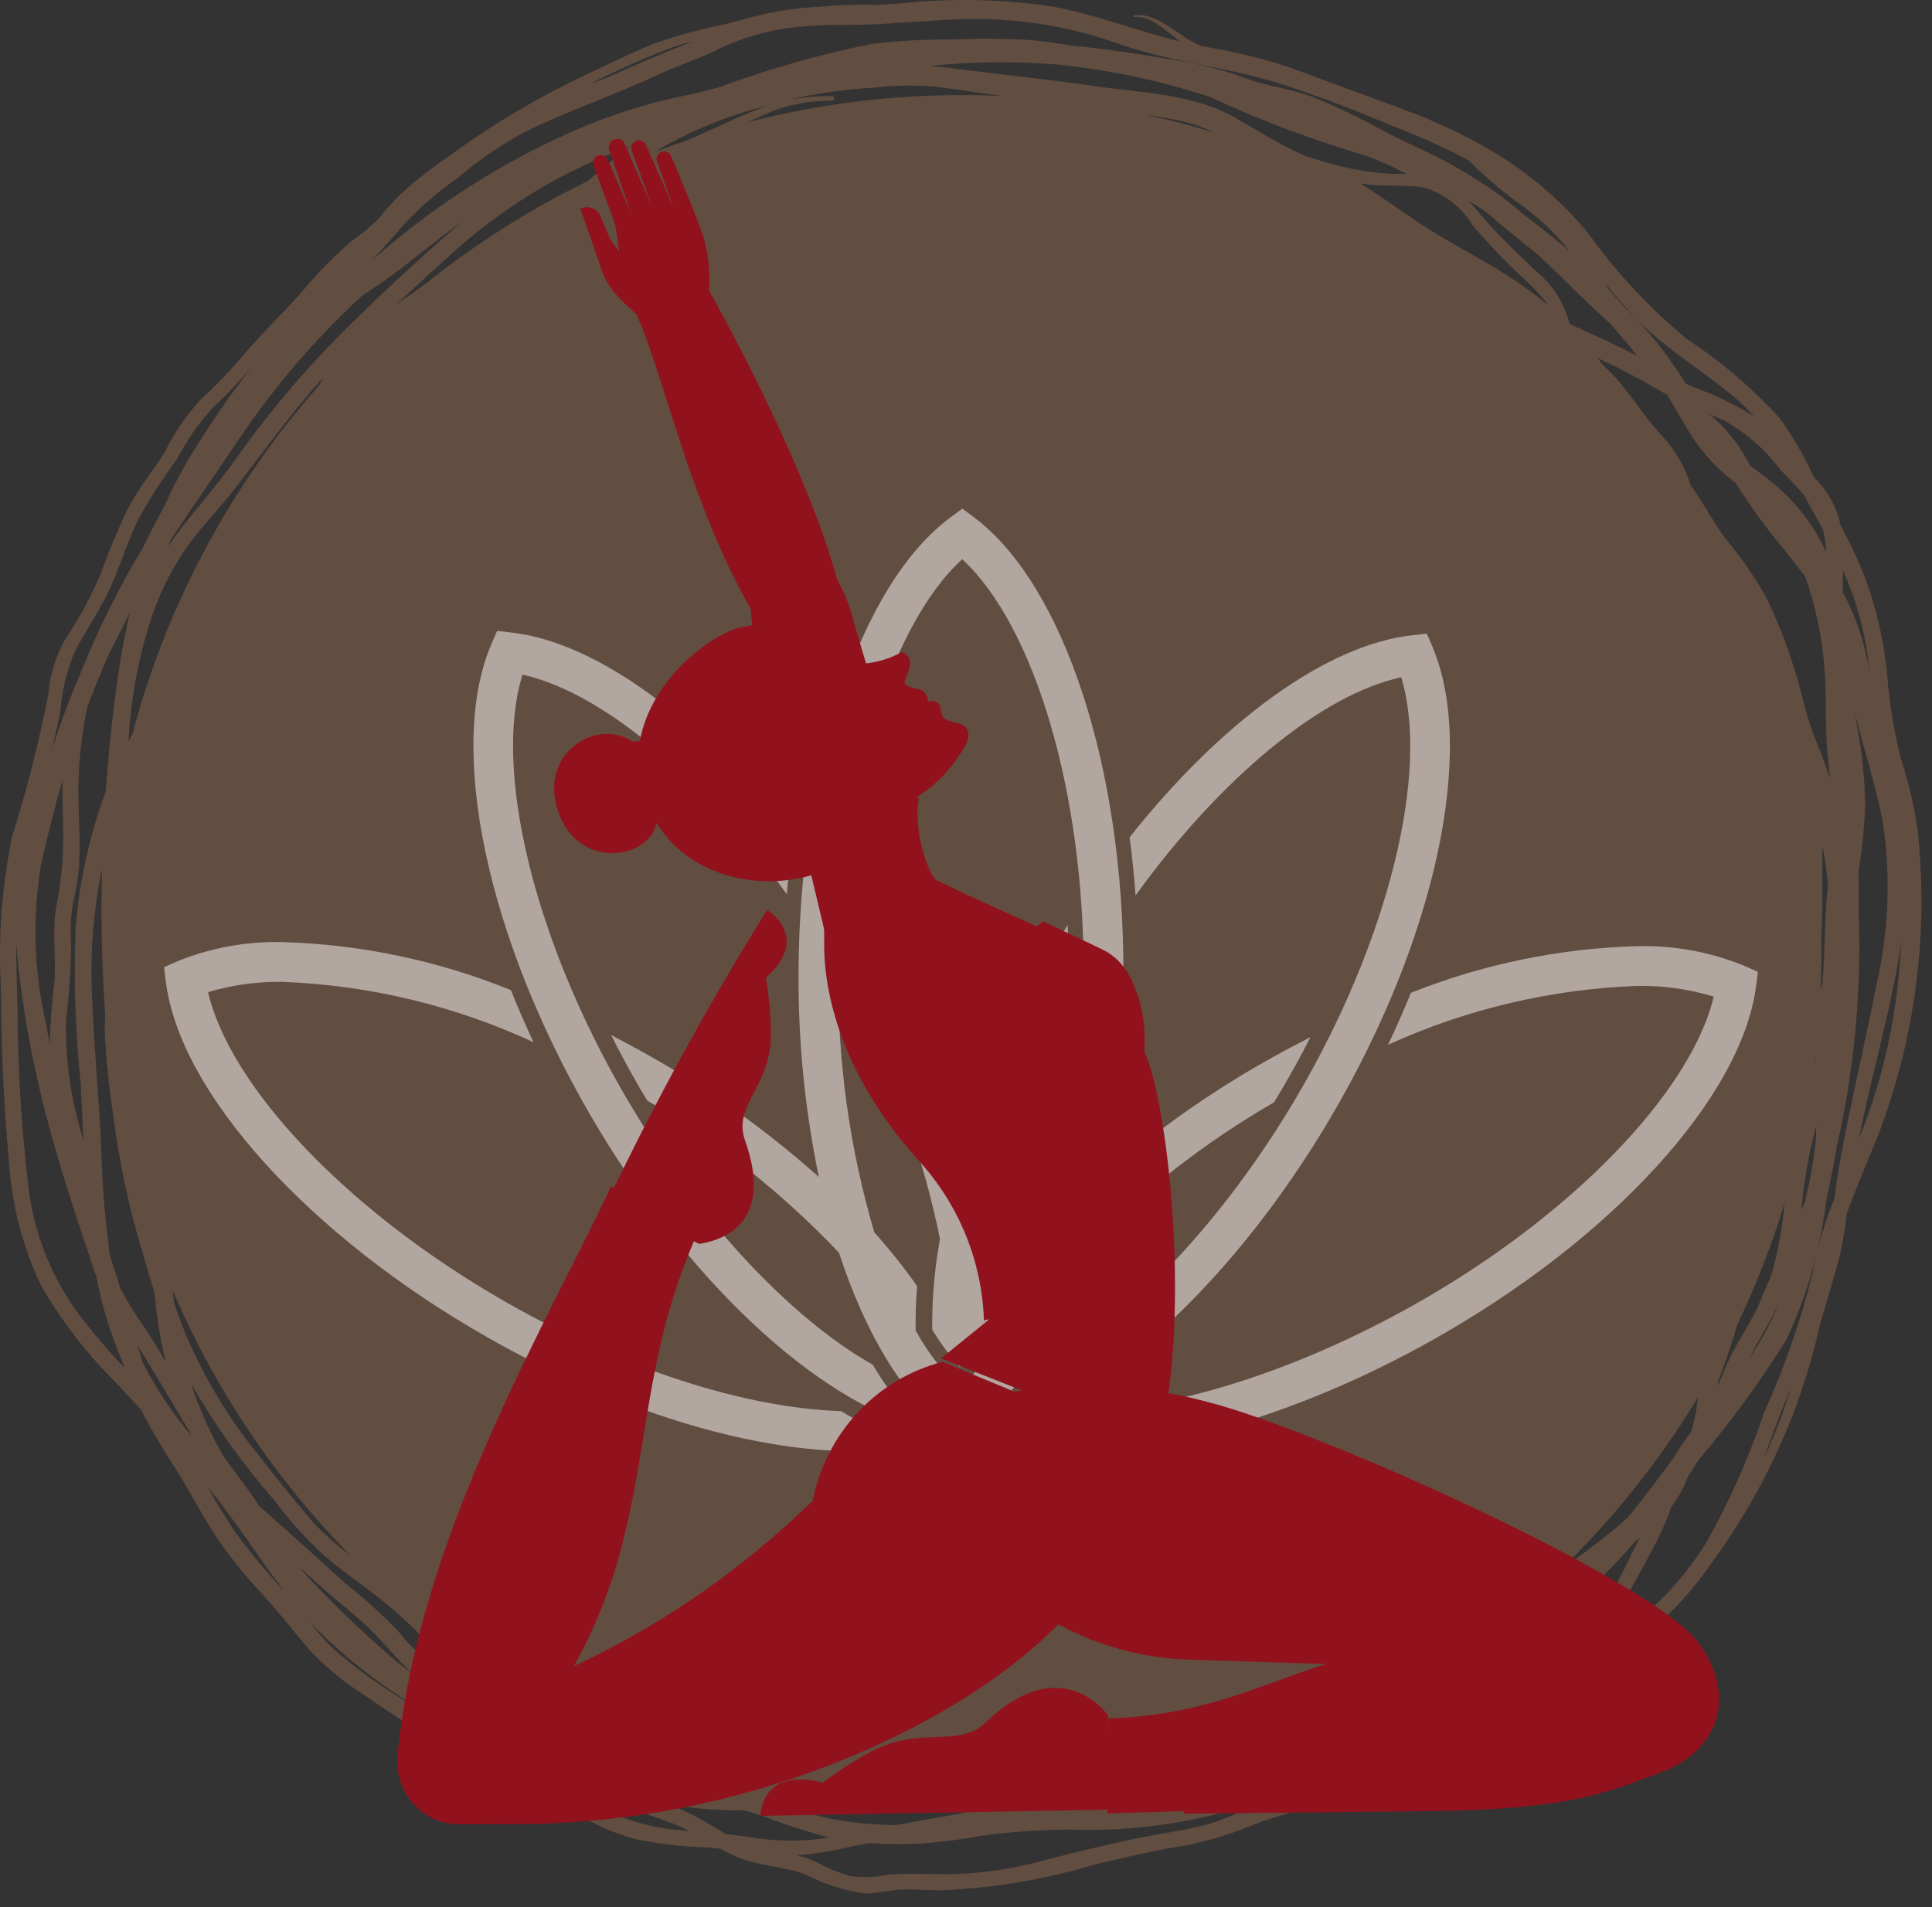 <?xml version="1.0" encoding="UTF-8"?> <svg xmlns="http://www.w3.org/2000/svg" width="79" height="78" viewBox="0 0 79 78" fill="none"><rect x="0" y="0" width="79" height="78" fill="#333333" stroke="none"/> <path opacity="0.5" d="M75.999 46.605C76.33 45.015 76.718 43.438 77.09 41.858C77.356 40.725 77.596 39.585 77.757 38.435C77.728 38.838 77.695 39.237 77.662 39.626C77.482 41.844 76.988 44.025 76.196 46.104C76.132 46.272 76.066 46.438 75.999 46.605ZM72.108 59.661C72.305 59.15 72.494 58.637 72.683 58.126C72.852 57.666 73.041 57.206 73.234 56.745C72.986 57.585 72.68 58.407 72.32 59.206C72.251 59.359 72.179 59.51 72.108 59.661ZM54.871 72.916C53.956 73.18 53.029 73.405 52.104 73.629C51.054 73.884 50.116 74.452 49.059 74.693C48.072 74.918 47.063 75.049 46.072 75.267C44.923 75.521 43.778 75.794 42.641 76.097C41.605 76.375 40.545 76.552 39.475 76.624C38.415 76.696 37.351 76.564 36.294 76.673C35.779 76.778 35.249 76.793 34.729 76.717C34.259 76.573 33.805 76.382 33.374 76.147C33.127 76.037 32.871 75.948 32.609 75.882C33.362 75.809 34.109 75.684 34.844 75.509C35.075 75.462 35.308 75.42 35.539 75.374C36.079 75.414 36.62 75.424 37.158 75.418C38.159 75.373 39.156 75.258 40.142 75.075C41.342 74.911 42.551 74.828 43.763 74.825C45.923 74.898 48.083 74.646 50.169 74.077C51.89 73.378 53.558 72.554 55.159 71.612C56.604 71.199 58.052 70.797 59.463 70.274C61.255 69.611 62.947 68.664 64.672 67.844C64.923 67.726 65.171 67.602 65.417 67.477C62.233 69.872 58.668 71.711 54.871 72.916ZM27.7 74.839C26.661 74.747 25.649 74.462 24.715 73.999C23.771 73.511 22.924 72.886 21.95 72.446C19.945 71.566 18.018 70.521 16.187 69.321C15.277 68.761 14.417 68.124 13.616 67.416C13.258 67.064 12.926 66.687 12.62 66.289C13.687 67.397 14.871 68.387 16.15 69.241C18.194 70.653 20.444 71.739 22.82 72.461C24.231 73.27 25.715 73.946 27.252 74.479C27.577 74.588 27.892 74.725 28.194 74.887C28.029 74.872 27.864 74.856 27.7 74.839ZM9.645 62.692C9.22 62.069 8.828 61.424 8.47 60.761C9.087 61.55 9.679 62.358 10.256 63.176C10.648 63.732 11.017 64.291 11.438 64.813C11.495 64.894 11.553 64.975 11.611 65.055C10.909 64.307 10.252 63.518 9.645 62.692ZM3.112 53.596C2.016 52.06 1.338 50.265 1.146 48.388C0.878 46.111 0.736 43.821 0.721 41.529C0.703 40.524 0.661 39.515 0.663 38.51C0.688 38.913 0.728 39.317 0.772 39.715C1.017 41.804 1.415 43.873 1.964 45.903C2.527 48.03 3.237 50.116 3.935 52.201L3.952 52.252C4.173 53.44 4.53 54.598 5.016 55.704C5.043 55.787 5.07 55.867 5.098 55.948C4.389 55.205 3.725 54.419 3.112 53.596ZM3.051 26.664C3.528 25.728 4.142 24.894 4.562 23.922C4.938 23.049 5.221 22.145 5.633 21.286C6.109 20.412 6.645 19.572 7.239 18.772C7.642 17.993 8.148 17.272 8.746 16.63C9.323 16.092 9.864 15.517 10.365 14.907C9.415 16.137 8.534 17.42 7.728 18.749C7.354 19.378 7.018 20.03 6.722 20.7C6.417 21.253 6.128 21.817 5.848 22.385C4.857 24.034 4 25.76 3.286 27.546C2.829 28.613 2.431 29.695 2.079 30.794C2.231 30.219 2.367 29.64 2.47 29.053C2.54 28.232 2.736 27.426 3.051 26.664ZM27.27 2.021C27.609 1.891 27.965 1.78 28.328 1.68C28.208 1.734 28.087 1.789 27.963 1.837C27.026 2.208 26.12 2.595 25.2 3.011C24.851 3.17 24.492 3.302 24.13 3.429C25.152 2.907 26.2 2.437 27.27 2.021ZM45.762 1.798C47.71 2.481 49.749 2.692 51.731 3.24C51.98 3.308 52.228 3.382 52.475 3.458C52.976 3.628 53.475 3.802 53.973 3.982C54.086 4.022 54.2 4.06 54.315 4.098C55.481 4.537 56.634 5.022 57.769 5.484C58.546 5.798 59.305 6.154 60.043 6.551C60.661 7.168 61.323 7.739 62.025 8.26C62.842 8.82 63.57 9.5 64.183 10.278C63.569 9.746 62.926 9.245 62.275 8.757C61.636 8.192 60.947 7.687 60.216 7.247C59.873 7.03 59.522 6.819 59.156 6.626C58.287 6.165 57.38 5.783 56.511 5.323C55.59 4.811 54.639 4.356 53.663 3.962C52.756 3.616 51.786 3.536 50.878 3.176C49.888 2.821 48.864 2.569 47.822 2.423C46.495 2.192 45.162 1.996 43.822 1.865C43.242 1.771 42.662 1.683 42.075 1.633C41.024 1.573 39.969 1.568 38.917 1.618C37.828 1.606 36.74 1.664 35.66 1.794C33.568 2.214 31.512 2.795 29.511 3.532C28.586 3.82 27.623 3.964 26.688 4.216C25.673 4.495 24.676 4.839 23.704 5.246C20.584 6.588 17.701 8.427 15.166 10.689C15.628 10.209 16.061 9.713 16.506 9.187C17.162 8.487 17.889 7.856 18.675 7.306C19.491 6.615 20.372 6.004 21.304 5.481C23.13 4.553 25.057 3.924 26.908 3.056C27.756 2.659 28.632 2.399 29.468 1.962C30.519 1.474 31.649 1.177 32.805 1.086C33.847 0.981 34.914 1.046 35.961 0.986C37.122 0.919 38.279 0.817 39.442 0.781C41.593 0.727 43.736 1.071 45.762 1.798ZM70.999 16.311C71.256 16.531 71.498 16.768 71.723 17.021C70.941 16.543 70.113 16.145 69.251 15.831C69.141 15.784 69.031 15.732 68.923 15.68C68.757 15.405 68.584 15.137 68.393 14.88L68.37 14.852C68.313 14.765 68.254 14.678 68.194 14.593C67.668 13.866 67.077 13.189 66.428 12.569C66.219 12.323 66.007 12.082 65.79 11.846C65.723 11.733 65.655 11.62 65.587 11.507C66.015 12.062 66.474 12.593 66.962 13.097C68.178 14.323 69.688 15.2 70.999 16.311ZM76.374 26.86C76.428 27.294 76.47 27.73 76.514 28.166C76.41 26.786 76.015 25.444 75.355 24.228C75.355 24.183 75.353 24.137 75.352 24.092C75.35 23.837 75.354 23.583 75.359 23.33C75.868 24.451 76.21 25.64 76.374 26.86ZM58.361 70.043C59.154 69.68 59.92 69.259 60.651 68.783C61.389 68.634 62.118 68.446 62.835 68.219L62.848 68.215C61.473 68.89 60.062 69.49 58.622 70.013C58.321 70.115 58.019 70.212 57.715 70.306C57.932 70.225 58.148 70.139 58.361 70.043ZM52.67 71.747C51.718 72.045 50.805 72.451 49.857 72.756C48.996 73.015 48.108 73.174 47.211 73.23C47.398 73.188 47.583 73.142 47.769 73.096C49.379 72.779 50.961 72.333 52.499 71.763C52.873 71.627 53.251 71.512 53.632 71.407C53.564 71.444 53.496 71.48 53.429 71.518C53.175 71.592 52.922 71.669 52.67 71.747ZM44.433 73.919C45.517 73.805 46.614 73.835 47.7 73.73C48.139 73.685 48.575 73.614 49.004 73.517C47.296 73.864 45.556 74.025 43.813 73.997C44.019 73.968 44.226 73.94 44.433 73.919ZM33.77 74.339C33.276 74.226 32.791 74.077 32.318 73.894C32.876 73.838 33.434 73.774 33.992 73.702C35.771 73.975 37.567 74.111 39.366 74.111C39.456 74.111 39.546 74.109 39.636 74.107C38.638 74.273 37.642 74.453 36.649 74.637C35.682 74.638 34.717 74.538 33.77 74.339ZM49.482 3.966C51.359 4.843 53.296 5.586 55.277 6.191C56.05 6.414 56.797 6.722 57.502 7.111C57.283 7.108 57.066 7.112 56.855 7.11C55.779 7.037 54.718 6.824 53.697 6.477C53.616 6.456 53.535 6.435 53.454 6.413C53.37 6.376 53.286 6.338 53.202 6.299C52.245 5.869 51.381 5.315 50.473 4.796C48.804 3.843 46.675 3.796 44.817 3.529C42.722 3.227 40.616 3.011 38.517 2.745C38.345 2.723 38.175 2.709 38.007 2.697C39.65 2.525 41.305 2.498 42.952 2.619C43.069 2.627 43.187 2.637 43.305 2.647C45.405 2.865 47.476 3.307 49.482 3.966ZM71.919 54.816C72.205 54.323 72.486 53.832 72.733 53.323C72.411 54.109 72.007 54.859 71.529 55.561C71.649 55.31 71.777 55.062 71.919 54.816ZM57.081 69.318C57.274 69.297 57.466 69.273 57.658 69.25C57.061 69.642 56.443 70.001 55.805 70.324C55.708 70.374 55.611 70.422 55.513 70.469C55.142 70.563 54.769 70.651 54.395 70.738C55.313 70.303 56.209 69.83 57.081 69.318ZM19.372 69.761C19.918 70.025 20.442 70.332 20.94 70.678C21.026 70.749 21.113 70.818 21.201 70.888C20.48 70.507 19.755 70.13 19.019 69.773C18.567 69.551 18.129 69.302 17.708 69.026C18.238 69.316 18.811 69.519 19.372 69.761ZM15.484 11.642C16.358 11.046 17.167 10.367 18.004 9.721C18.316 9.481 18.632 9.253 18.95 9.032C18.657 9.274 18.366 9.52 18.079 9.774C16.511 11.159 14.978 12.595 13.514 14.091C12.082 15.575 10.767 17.168 9.581 18.855C8.709 20.073 7.697 21.139 6.867 22.354C6.898 22.273 6.927 22.191 6.959 22.111C7.885 20.7 8.862 19.317 9.8 17.916C11.236 15.787 12.916 13.832 14.806 12.093C15.033 11.944 15.261 11.793 15.484 11.642ZM58.184 7.661C59.035 7.9 59.762 8.456 60.216 9.214C60.862 9.973 61.551 10.694 62.28 11.373C62.612 11.665 62.919 11.984 63.196 12.327C63.228 12.371 63.257 12.418 63.284 12.466C62.575 11.881 61.821 11.355 61.027 10.892C60.196 10.402 59.347 9.946 58.528 9.436C57.61 8.865 56.743 8.215 55.833 7.632C55.763 7.587 55.693 7.545 55.622 7.502C56.467 7.65 57.336 7.541 58.184 7.661ZM73.654 49.488C73.659 49.437 73.664 49.385 73.669 49.333C73.772 48.264 73.96 47.205 74.231 46.165C74.244 46.112 74.258 46.06 74.272 46.009C74.265 46.247 74.256 46.486 74.239 46.727C74.149 47.551 74.001 48.367 73.799 49.17C73.75 49.276 73.702 49.381 73.654 49.488ZM23.679 71.697C24.069 71.853 24.46 72.006 24.846 72.168C24.587 72.113 24.329 72.052 24.073 71.987C23.849 71.879 23.63 71.764 23.415 71.644C23.502 71.663 23.59 71.68 23.679 71.697ZM13.041 15.77C9.427 19.857 6.817 24.731 5.42 30.005C5.364 30.11 5.308 30.215 5.253 30.321C5.342 28.612 5.654 26.923 6.181 25.295C6.498 24.329 6.946 23.411 7.511 22.566C8.114 21.651 8.913 20.88 9.581 20.015C10.782 18.461 11.9 16.894 13.211 15.437C13.153 15.548 13.096 15.658 13.041 15.77ZM25.777 5.968C25.165 6.425 24.591 6.936 23.999 7.422C21.686 8.551 19.504 9.93 17.492 11.536C17.453 11.564 17.414 11.59 17.376 11.619C16.99 11.91 16.589 12.184 16.191 12.459C16.862 11.833 17.542 11.217 18.223 10.603C19.744 9.182 21.456 7.981 23.311 7.037C24.116 6.641 24.942 6.292 25.777 5.968ZM68.168 16.144C68.504 16.69 68.808 17.256 69.151 17.797C69.622 18.532 70.219 19.177 70.916 19.701L70.976 19.747C70.987 19.766 70.996 19.786 71.007 19.805C71.601 20.749 72.261 21.651 72.98 22.503C73.254 22.861 73.534 23.212 73.811 23.568C74.251 24.809 74.52 26.105 74.61 27.42C74.685 28.324 74.642 29.23 74.683 30.134C74.709 30.707 74.771 31.275 74.83 31.843C74.651 31.3 74.454 30.767 74.241 30.25C73.85 29.301 73.668 28.285 73.356 27.308C73.041 26.282 72.641 25.283 72.163 24.321C71.695 23.518 71.161 22.755 70.567 22.04C70.041 21.332 69.639 20.55 69.129 19.835C69.097 19.746 69.064 19.657 69.034 19.562C68.764 18.843 68.342 18.19 67.797 17.648C67.09 16.846 66.551 15.91 65.787 15.159C65.691 15.063 65.594 14.973 65.499 14.883C65.446 14.808 65.395 14.733 65.341 14.658L65.331 14.645C66.187 15.038 67.022 15.475 67.833 15.954C67.944 16.02 68.055 16.084 68.168 16.144ZM74.21 43.342C74.222 43.306 74.235 43.27 74.246 43.235C74.23 43.335 74.215 43.436 74.195 43.536C74.186 43.577 74.177 43.618 74.169 43.659C74.183 43.553 74.197 43.449 74.21 43.342ZM21.691 70.032C20.846 69.496 20.081 68.842 19.421 68.09C19.214 67.876 19.005 67.664 18.795 67.454C20.801 68.907 22.955 70.143 25.221 71.142C24.716 71.091 24.214 71.014 23.718 70.91C23.021 70.668 22.344 70.374 21.691 70.032ZM73.744 31.791C73.749 31.823 73.753 31.854 73.756 31.886C73.744 31.829 73.731 31.774 73.72 31.718C73.728 31.742 73.736 31.767 73.744 31.791ZM68.448 59.602C67.827 60.438 67.21 61.277 66.542 62.079C65.986 62.578 65.397 63.04 64.811 63.475C64.482 63.719 64.149 63.965 63.81 64.201C65.973 62.105 67.858 59.74 69.419 57.164C69.382 57.643 69.29 58.116 69.145 58.575C68.887 58.899 68.654 59.242 68.448 59.602ZM74.699 36.698C74.6 37.867 74.625 39.041 74.518 40.213V40.224C74.495 40.316 74.47 40.408 74.444 40.498C74.464 40.001 74.478 39.502 74.478 38.999C74.478 38.802 74.473 38.605 74.47 38.408C74.509 37.78 74.52 37.142 74.515 36.492C74.507 35.853 74.518 35.219 74.52 34.585C74.623 35.119 74.699 35.658 74.747 36.199C74.73 36.366 74.713 36.532 74.699 36.698ZM31.431 4.306C30.46 4.644 29.5 5.118 28.565 5.533C28.422 5.596 28.279 5.66 28.137 5.723C27.682 5.876 27.233 6.041 26.786 6.212C26.87 6.157 26.953 6.102 27.039 6.05C28.417 5.272 29.894 4.685 31.431 4.306ZM7.121 53.297C7.1 53.126 7.081 52.951 7.063 52.777C8.785 56.802 11.243 60.471 14.311 63.593C13.732 63.172 13.199 62.691 12.72 62.159C11.958 61.276 11.236 60.36 10.52 59.44C9.236 57.861 8.2 56.095 7.448 54.204C7.332 53.904 7.225 53.602 7.121 53.297ZM27.706 72.521C27.687 72.515 27.668 72.51 27.649 72.505C27.156 72.348 26.673 72.161 26.195 71.962C26.598 71.982 26.998 71.998 27.389 72.014C27.929 72.209 28.476 72.392 29.028 72.562C28.587 72.554 28.147 72.542 27.706 72.521ZM72.444 52.113C72.234 52.601 72.029 53.09 71.821 53.578C71.48 54.217 71.091 54.832 70.763 55.477C70.562 55.872 70.408 56.282 70.246 56.684C70.249 56.625 70.252 56.566 70.255 56.507C70.543 55.733 70.805 54.947 71.047 54.154C71.813 52.554 72.456 50.898 72.971 49.2C72.885 50.185 72.709 51.16 72.444 52.113ZM48.403 4.97C48.827 5.071 49.238 5.22 49.629 5.414C48.724 5.138 47.805 4.898 46.871 4.695C47.384 4.771 47.896 4.854 48.403 4.97ZM38.386 3.568C38.652 3.603 38.918 3.633 39.184 3.664C39.804 3.764 40.426 3.85 41.049 3.93C40.491 3.903 39.93 3.889 39.366 3.889C36.404 3.887 33.454 4.258 30.585 4.995C30.946 4.826 31.309 4.662 31.674 4.511C32.428 4.24 33.224 4.108 34.024 4.12C34.049 4.12 34.072 4.11 34.089 4.092C34.106 4.075 34.115 4.051 34.115 4.027C34.115 4.003 34.106 3.979 34.089 3.962C34.072 3.944 34.049 3.934 34.024 3.933C33.483 3.925 32.942 3.964 32.407 4.049C32.5 4.025 32.593 4.002 32.684 3.978C33.701 3.775 34.731 3.643 35.765 3.583C36.573 3.49 37.388 3.476 38.199 3.542C38.261 3.55 38.324 3.559 38.386 3.568ZM4.921 52.682C4.78 52.232 4.637 51.782 4.492 51.332C4.297 49.89 4.18 48.439 4.14 46.985C4.046 44.81 3.827 42.641 3.75 40.469C3.694 38.808 3.835 37.146 4.172 35.519C4.127 37.307 4.154 39.098 4.261 40.875C4.274 41.103 4.289 41.332 4.306 41.56C4.293 41.753 4.283 41.946 4.281 42.139C4.337 43.296 4.452 44.449 4.626 45.594C4.872 47.536 5.285 49.455 5.861 51.326C6.005 51.845 6.159 52.361 6.324 52.875C6.385 53.66 6.498 54.44 6.662 55.21C6.698 55.369 6.738 55.529 6.778 55.688C6.475 55.173 6.163 54.662 5.827 54.169C5.492 53.694 5.189 53.198 4.921 52.682ZM10.589 61.576C10.165 60.919 9.68 60.306 9.217 59.673C9.205 59.657 9.193 59.639 9.181 59.621C8.752 58.892 8.383 58.129 8.077 57.34C7.981 57.087 7.894 56.835 7.814 56.583C8.791 58.289 9.937 59.894 11.233 61.372C11.844 62.197 12.534 62.96 13.295 63.65C14.096 64.327 14.974 64.911 15.782 65.58C16.457 66.139 17.081 66.746 17.695 67.362C18.061 67.815 18.441 68.258 18.836 68.686C18.706 68.631 18.575 68.576 18.444 68.521C17.605 68.087 16.871 67.474 16.296 66.725C15.678 66.077 15.016 65.472 14.316 64.914C13.487 64.21 12.705 63.451 11.886 62.735C11.45 62.353 11.016 61.968 10.589 61.576ZM61.223 66.816C60.428 67.329 59.657 67.884 58.878 68.426C58.724 68.451 58.569 68.475 58.414 68.498C59.178 68.004 59.921 67.481 60.642 66.93C61.297 66.614 61.948 66.293 62.589 65.952C62.138 66.25 61.672 66.526 61.223 66.816ZM62.901 10.428C63.786 11.26 64.638 12.135 65.528 12.944C65.652 13.059 65.773 13.171 65.892 13.287C66.155 13.592 66.416 13.899 66.676 14.207C66.761 14.324 66.847 14.439 66.934 14.554C66.853 14.511 66.773 14.467 66.691 14.425C65.875 14.008 65.036 13.637 64.2 13.262C64.171 13.189 64.143 13.114 64.119 13.035C63.894 12.292 63.456 11.632 62.86 11.135C62.134 10.453 61.413 9.764 60.752 9.017C60.514 8.749 60.29 8.474 60.05 8.216C60.396 8.402 60.72 8.625 61.018 8.881C61.638 9.417 62.274 9.919 62.901 10.428ZM2.698 41.751C2.82 40.726 2.891 39.695 2.909 38.663C2.87 38.114 2.89 37.562 2.97 37.018C3.093 36.511 3.18 35.996 3.232 35.477C3.286 34.442 3.218 33.402 3.201 32.366C3.207 31.265 3.319 30.167 3.535 29.087C3.548 29.015 3.566 28.944 3.582 28.872C3.856 28.171 4.139 27.466 4.44 26.766C4.52 26.613 4.601 26.46 4.681 26.306C4.896 25.894 5.102 25.477 5.306 25.059C5.038 26.236 4.84 27.431 4.692 28.624C4.537 29.865 4.415 31.115 4.325 32.367C3.649 34.186 3.232 36.091 3.087 38.025C3.011 40.126 3.082 42.229 3.301 44.319C3.343 45.08 3.373 45.844 3.406 46.61C2.909 45.039 2.67 43.398 2.698 41.751ZM5.839 55.729C5.765 55.5 5.695 55.268 5.626 55.036C6.014 55.637 6.375 56.254 6.745 56.866C7.087 57.431 7.42 58.002 7.762 58.566C7.786 58.619 7.808 58.673 7.832 58.726C7.057 57.805 6.389 56.8 5.839 55.729ZM16.243 67.977C14.983 66.902 13.782 65.76 12.645 64.555C12.506 64.404 12.372 64.249 12.241 64.091C12.502 64.325 12.761 64.559 13.02 64.794C13.722 65.437 14.498 66.003 15.175 66.671C15.783 67.269 16.298 67.948 16.948 68.503C16.71 68.331 16.475 68.156 16.243 67.977ZM62.839 67.494C62.678 67.544 62.518 67.59 62.358 67.637C62.771 67.352 63.183 67.067 63.598 66.79C63.635 66.764 63.663 66.728 63.68 66.687C63.697 66.645 63.702 66.6 63.694 66.556C63.685 66.512 63.665 66.471 63.634 66.439C63.603 66.406 63.564 66.383 63.521 66.372C63.567 66.341 63.615 66.31 63.661 66.278C64.41 65.676 65.1 65.005 65.724 64.274C66.121 63.872 66.5 63.458 66.867 63.036L66.888 63.02C66.942 62.977 66.995 62.934 67.048 62.89C66.954 63.09 66.855 63.289 66.747 63.486C66.299 64.465 65.769 65.403 65.163 66.292C64.522 66.91 63.714 67.328 62.839 67.494ZM72.755 19.157C73.101 19.541 73.456 19.875 73.766 20.239C73.883 20.46 74.004 20.681 74.126 20.902C74.27 21.159 74.41 21.416 74.546 21.672C74.619 21.967 74.661 22.269 74.672 22.573C74.133 21.4 73.316 20.377 72.291 19.593C72.04 19.401 71.795 19.219 71.557 19.035C71.193 18.307 70.696 17.653 70.092 17.107C70.031 17.054 69.975 16.998 69.918 16.942C70.118 17.029 70.319 17.116 70.52 17.209C71.392 17.696 72.154 18.359 72.755 19.157ZM1.69 35.295C1.949 34.157 2.23 33.026 2.554 31.907C2.548 32.592 2.568 33.27 2.585 33.92C2.606 34.983 2.511 36.044 2.301 37.086C2.113 38.094 2.312 39.169 2.221 40.192C2.116 41.025 2.054 41.863 2.034 42.702C1.978 42.419 1.926 42.135 1.877 41.851C1.382 39.699 1.318 37.471 1.69 35.295ZM30.616 75.122C30.303 75.076 29.989 75.042 29.674 75.013C29.11 74.648 28.524 74.318 27.919 74.026C27.676 73.927 27.432 73.835 27.189 73.745C28.25 73.958 29.331 74.054 30.413 74.031C30.673 74.104 30.932 74.18 31.189 74.266C32.075 74.61 32.98 74.904 33.899 75.148C32.811 75.326 31.701 75.317 30.616 75.122ZM75.018 48.997C74.611 49.986 74.309 51.016 74.116 52.068C73.636 54.018 72.975 55.919 72.142 57.746C71.531 59.56 70.756 61.316 69.827 62.99C69.217 63.998 68.469 64.916 67.605 65.717C66.895 66.223 66.143 66.667 65.358 67.046C65.791 66.589 66.146 66.064 66.409 65.493C66.912 64.551 67.465 63.625 67.922 62.66C68.077 62.325 68.214 61.983 68.333 61.634C68.472 61.456 68.598 61.266 68.709 61.069C68.83 60.848 68.933 60.618 69.019 60.381C69.15 60.193 69.273 60.001 69.388 59.806C69.418 59.764 69.449 59.722 69.479 59.68C70.783 58.139 71.973 56.506 73.041 54.793C73.864 53.055 74.406 51.197 74.647 49.289C74.777 48.499 74.987 47.732 75.096 46.941C75.807 43.848 76.114 40.676 76.008 37.503C76.013 36.878 76.007 36.251 75.995 35.626C76.147 34.72 76.238 33.805 76.269 32.887C76.248 31.784 76.131 30.686 75.919 29.604C75.897 29.468 75.877 29.333 75.86 29.197C76.223 30.676 76.704 32.128 76.992 33.626C77.326 35.879 77.228 38.175 76.703 40.39C76.295 42.515 75.783 44.618 75.38 46.744C75.237 47.499 75.096 48.238 75.018 48.997ZM78.404 33.878C78.262 32.926 78.041 31.988 77.743 31.072C77.45 29.944 77.258 28.792 77.169 27.629C76.996 25.683 76.449 23.788 75.558 22.048C75.46 21.858 75.36 21.669 75.259 21.479C75.241 21.386 75.221 21.293 75.197 21.201C74.999 20.562 74.649 19.981 74.175 19.51L74.158 19.48C73.769 18.648 73.306 17.852 72.774 17.104C71.661 15.881 70.399 14.803 69.018 13.893C67.484 12.639 66.122 11.186 64.969 9.573C63.753 8.094 62.266 6.861 60.589 5.938C59.948 5.577 59.287 5.253 58.608 4.968C58.439 4.882 58.265 4.805 58.087 4.738C58.004 4.707 57.921 4.679 57.837 4.651C56.93 4.291 56.007 3.965 55.114 3.639C54.135 3.282 53.162 2.889 52.169 2.572C51.17 2.282 50.154 2.054 49.126 1.887C49.053 1.854 48.98 1.824 48.907 1.788C48.127 1.416 47.294 0.481 46.362 0.631C46.329 0.637 46.337 0.691 46.37 0.69C47.078 0.642 47.698 1.289 48.266 1.702C46.517 1.276 44.845 0.606 43.069 0.272C40.981 -0.042 38.861 -0.084 36.761 0.146C36.474 0.167 36.188 0.185 35.901 0.2C35.756 0.195 35.611 0.19 35.465 0.189C34.846 0.184 34.227 0.211 33.61 0.27L33.556 0.272C32.513 0.322 31.479 0.49 30.473 0.772C30.366 0.797 30.262 0.828 30.159 0.86C29.963 0.907 29.769 0.955 29.575 1.005C28.605 1.205 27.65 1.468 26.715 1.792C25.798 2.162 24.906 2.619 24.008 3.031C22.062 3.949 20.205 5.046 18.462 6.308C17.72 6.81 17.015 7.365 16.353 7.97C16.061 8.262 15.786 8.569 15.527 8.89C15.18 9.25 14.796 9.573 14.381 9.853C13.634 10.498 12.943 11.207 12.317 11.971C11.588 12.781 10.803 13.542 10.087 14.364C9.501 15.069 8.869 15.734 8.196 16.356C7.61 16.99 7.121 17.706 6.743 18.482C6.25 19.266 5.67 19.963 5.236 20.789C4.815 21.66 4.443 22.555 4.123 23.468C3.71 24.416 3.214 25.326 2.643 26.189C2.267 26.876 2.039 27.634 1.973 28.415C1.587 30.38 1.092 32.322 0.49 34.232C0.072 36.269 -0.08 38.351 0.039 40.427C0.056 42.719 0.128 45.01 0.352 47.292C0.442 49.119 0.891 50.911 1.675 52.565C2.505 54.007 3.524 55.333 4.704 56.506C5.058 56.885 5.412 57.263 5.764 57.641C5.78 57.676 5.796 57.712 5.813 57.747C6.268 58.609 6.766 59.447 7.306 60.259C7.873 61.198 8.368 62.166 8.993 63.072C9.534 63.838 10.128 64.564 10.772 65.246C11.474 66.005 12.088 66.831 12.774 67.605C13.428 68.274 14.16 68.863 14.953 69.36C15.887 70.01 16.843 70.627 17.821 71.21C19.667 72.311 21.709 72.986 23.534 74.119C24.287 74.61 25.112 74.978 25.98 75.21C26.938 75.408 27.912 75.523 28.89 75.552C29.082 75.567 29.273 75.585 29.464 75.604C29.636 75.7 29.809 75.793 29.988 75.877C30.912 76.316 31.967 76.305 32.921 76.648C33.682 77.05 34.507 77.317 35.359 77.435C35.83 77.444 36.309 77.308 36.778 77.283C37.332 77.254 37.891 77.298 38.445 77.306C40.552 77.228 42.64 76.883 44.659 76.278C45.696 76.029 46.739 75.78 47.788 75.588C48.845 75.433 49.882 75.16 50.877 74.774C52.728 73.996 54.759 73.691 56.663 73.051C57.527 72.761 58.371 72.418 59.193 72.023C60.142 71.57 60.996 70.956 61.932 70.48C62.808 70.029 63.644 69.503 64.429 68.909C65.214 68.327 66.06 67.835 66.835 67.235C68.101 66.264 69.2 65.093 70.091 63.77C72.156 60.932 73.62 57.702 74.395 54.279C74.662 53.285 74.99 52.305 75.238 51.305C75.362 50.768 75.449 50.223 75.5 49.674C75.881 48.618 76.328 47.586 76.761 46.52C78.317 42.5 78.882 38.163 78.404 33.878Z" fill="#926850"></path> <path opacity="0.5" d="M39.345 22.87C42.314 25.617 44.332 32.428 44.31 39.834C44.324 43.42 43.806 46.989 42.773 50.423C42.142 51.115 41.553 51.846 41.011 52.61C41.057 53.206 41.074 53.804 41.06 54.401L41.06 54.427C40.575 55.294 39.963 56.083 39.244 56.768C38.529 56.079 37.921 55.285 37.442 54.415L37.442 54.389C37.431 53.793 37.452 53.196 37.502 52.601C36.965 51.833 36.38 51.098 35.752 50.402C34.74 46.962 34.243 43.39 34.279 39.804C34.301 32.399 36.36 25.599 39.345 22.87ZM44.213 51.263C46.536 48.842 49.189 46.761 52.094 45.082C52.211 44.892 52.326 44.7 52.44 44.506C52.846 43.817 53.228 43.117 53.585 42.414C53.068 42.676 52.553 42.95 52.041 43.237C49.541 44.624 47.199 46.278 45.056 48.169C45.641 45.431 45.937 42.639 45.936 39.839C45.961 31.425 43.51 23.919 39.836 21.163L39.351 20.799L38.864 21.16C35.174 23.894 32.678 31.385 32.652 39.8C32.636 42.6 32.914 45.393 33.483 48.135C31.351 46.231 29.019 44.563 26.528 43.161C26.017 42.871 25.504 42.594 24.989 42.328C25.342 43.033 25.719 43.736 26.121 44.428C26.234 44.622 26.348 44.815 26.464 45.007C29.358 46.702 31.999 48.798 34.307 51.232C35.377 54.518 36.911 57.093 38.753 58.475L38.992 58.654L39.001 58.663H39.002L39.238 58.839L39.474 58.664H39.476L39.485 58.656L39.725 58.478C41.575 57.107 43.124 54.54 44.213 51.263Z" fill="white"></path> <path opacity="0.5" d="M54.426 45.675C58.693 38.423 60.363 30.707 58.582 26.473L58.346 25.914L57.744 25.979C54.241 26.363 49.932 29.52 46.189 34.242C46.293 35.02 46.374 35.812 46.434 36.619C49.89 31.837 54.023 28.403 57.296 27.698C58.474 31.569 56.779 38.468 53.024 44.851C50.076 49.861 46.232 53.916 42.802 55.838C42.236 56.797 41.538 57.671 40.729 58.435C45.123 57.323 50.485 52.373 54.426 45.675Z" fill="white"></path> <path opacity="0.5" d="M38.436 50.673C38.212 51.895 38.106 53.135 38.119 54.376C38.308 54.687 38.503 54.977 38.705 55.247C38.726 55.275 38.748 55.301 38.77 55.329C38.836 55.416 38.902 55.503 38.97 55.585C39.061 55.696 39.153 55.803 39.246 55.905C39.34 55.804 39.433 55.697 39.525 55.586C39.593 55.505 39.66 55.418 39.726 55.332C39.748 55.304 39.77 55.278 39.791 55.25L39.791 55.249C39.995 54.981 40.192 54.692 40.383 54.383C40.403 53.142 40.304 51.901 40.088 50.678C40.791 47.29 42.001 44.028 43.679 41.003C43.691 40.615 43.698 40.224 43.7 39.831C43.702 39.158 43.686 38.489 43.655 37.828C43.425 38.192 43.199 38.563 42.977 38.939C41.426 41.551 40.183 44.334 39.272 47.233C38.379 44.329 37.153 41.538 35.617 38.917C35.398 38.539 35.174 38.167 34.945 37.802C34.91 38.463 34.891 39.132 34.889 39.806C34.888 40.198 34.892 40.589 34.903 40.977C36.563 44.012 37.754 47.282 38.436 50.673Z" fill="white"></path> <path opacity="0.5" d="M35.691 55.817C32.273 53.874 28.453 49.796 25.535 44.768C21.817 38.363 20.164 31.454 21.365 27.591C24.634 28.314 28.746 31.774 32.174 36.576C32.238 35.77 32.324 34.978 32.432 34.201C28.718 29.456 24.429 26.273 20.928 25.87L20.326 25.8L20.087 26.358C18.281 30.581 19.904 38.307 24.128 45.584C28.029 52.306 33.361 57.288 37.748 58.426C36.944 57.657 36.251 56.778 35.691 55.817Z" fill="white"></path> <path opacity="0.5" d="M71.328 39.499C69.928 38.926 68.424 38.653 66.912 38.695C63.751 38.787 60.63 39.432 57.692 40.602C57.406 41.308 57.094 42.016 56.756 42.728C59.952 41.272 63.402 40.454 66.912 40.321C67.983 40.3 69.05 40.447 70.074 40.757C69.139 44.693 64.195 49.794 57.733 53.41C52.984 56.068 48.044 57.632 44.091 57.74C43.093 58.334 42.017 58.789 40.895 59.092L40.883 59.094C41.795 59.287 42.724 59.38 43.655 59.373C47.946 59.373 53.367 57.718 58.527 54.83C65.87 50.721 71.204 44.901 71.803 40.348L71.882 39.746L71.328 39.499Z" fill="white"></path> <path opacity="0.5" d="M34.389 57.71C30.438 57.579 25.514 55.989 20.775 53.3C14.334 49.646 9.421 44.514 8.509 40.574C9.507 40.277 10.544 40.136 11.585 40.156C15.125 40.294 18.602 41.132 21.815 42.622C21.482 41.911 21.174 41.2 20.891 40.491C17.93 39.29 14.779 38.625 11.585 38.529C10.106 38.489 8.635 38.754 7.263 39.308L6.708 39.552L6.783 40.154C7.354 44.711 12.654 50.562 19.972 54.715C25.16 57.658 30.606 59.346 34.915 59.347H34.915C35.813 59.353 36.71 59.265 37.59 59.085L37.578 59.081C36.458 58.772 35.385 58.311 34.389 57.71Z" fill="white"></path> <path d="M34.284 23.906C34.284 23.906 33.251 19.387 28.477 10.95C28.141 10.356 26.156 11.515 26.505 12.264C27.746 14.928 28.791 20 31.308 24.708C31.781 25.595 34.284 23.906 34.284 23.906Z" fill="#91121D"></path> <path d="M31.459 26.398L34.577 38.682C34.698 39.228 35.024 39.708 35.485 40.019C35.947 40.331 36.508 40.451 37.052 40.354C37.328 40.295 37.588 40.179 37.817 40.013C38.046 39.847 38.238 39.635 38.382 39.39C38.526 39.145 38.618 38.872 38.652 38.589C38.687 38.306 38.663 38.018 38.583 37.743L34.924 25.498C34.731 24.686 34.397 23.915 33.937 23.22C33.316 22.561 32.267 22.236 31.196 23.381C31.068 24.351 31.148 25.339 31.428 26.279C31.439 26.319 31.45 26.358 31.459 26.398Z" fill="#91121D"></path> <path d="M35.521 31.956L33.763 33.097C33.763 33.097 33.691 36.426 33.701 38.691C33.71 40.956 34.637 44.255 37.631 47.533C39.237 49.327 40.154 51.606 40.234 54.007L47.58 51.491C47.58 51.491 47.925 45.42 46.788 43.042C46.788 43.042 47.091 40.02 45.218 39.144C43.935 38.544 40.476 37.074 38.3 35.996C37.988 35.841 37.316 33.955 37.573 32.649L35.521 31.956Z" fill="#91121D"></path> <path d="M36.699 58.875C36.699 58.875 41.773 54.641 51.105 57.86C57.174 59.953 67.701 64.929 69.394 67.115C71.022 69.218 70.383 71.573 67.905 72.487C65.637 73.323 64.233 74.01 58.226 74.073C43.033 74.231 48.406 74.175 48.406 74.175L48.228 70.93L60.79 68.262L48.656 67.875C46.534 67.816 44.463 67.193 42.654 66.068C40.844 64.944 39.362 63.359 38.357 61.474C38.333 61.428 38.309 61.381 38.285 61.334L36.699 58.875Z" fill="#91121D"></path> <path d="M61.814 68.231L58.289 73.763L45.278 74.163L45.303 70.279C52.569 70.055 54.364 65.882 61.814 68.231Z" fill="#91121D"></path> <path d="M45.302 70.135C44.494 69.143 42.738 68.103 40.297 70.447C39.189 71.511 37.657 70.557 35.602 71.64C34.917 72.013 34.261 72.436 33.639 72.905C31.084 72.253 31.099 74.261 31.099 74.261L45.331 74.009L45.302 70.135Z" fill="#91121D"></path> <path d="M26.861 33.594C26.582 35.242 23.401 35.641 22.736 32.883C22.181 30.579 24.699 29.227 26.096 30.508C27.005 31.341 26.94 33.121 26.861 33.594Z" fill="#91121D"></path> <path d="M27.156 33.504L26.422 33.785C25.959 33.367 25.626 32.809 25.47 32.193C25.315 31.576 25.345 30.934 25.556 30.36L26.254 30.292L27.156 33.504Z" fill="#91121D"></path> <path d="M33.234 26.902C32.884 25.668 32.168 25.317 30.428 25.623C28.796 25.911 25.021 28.978 26.389 32.709C27.691 36.261 31.916 36.649 34.184 35.375C35.457 34.66 34.835 33.207 34.835 33.207C34.835 33.207 33.644 28.347 33.234 26.902Z" fill="#91121D"></path> <path d="M31.673 25.889C31.855 25.801 32.053 25.752 32.255 25.746C32.457 25.739 32.658 25.775 32.847 25.851C33.187 25.976 33.3 26.029 33.702 26.194C34.46 26.504 34.699 27.237 35.513 27.12C35.989 27.054 36.448 26.902 36.87 26.671C36.953 26.689 37.03 26.733 37.089 26.797C37.147 26.86 37.185 26.941 37.197 27.027C37.279 27.356 36.923 27.841 37.002 27.97C37.08 28.1 37.612 28.195 37.612 28.195C37.716 28.233 37.805 28.305 37.864 28.399C37.924 28.494 37.95 28.606 37.938 28.717C38.205 28.556 38.478 28.761 38.481 29.075C38.486 29.39 38.725 29.479 39.127 29.563C39.529 29.648 39.907 29.981 39.221 30.885C38.731 31.645 38.07 32.274 37.29 32.721C36.511 33.167 35.636 33.419 34.737 33.454C34.737 33.454 34.041 34.316 32.453 33.563C30.865 32.809 31.963 31.597 32.712 32.025C32.964 32.169 33.245 32.252 33.532 32.269C33.82 32.285 34.106 32.235 34.37 32.121C34.37 32.121 33.81 31.801 32.623 31.123C32.623 31.123 33.085 27.574 31.673 25.889Z" fill="#91121D"></path> <path d="M40.451 53.956C40.334 51.503 39.397 49.162 37.788 47.306C34.79 43.914 33.827 40.531 33.783 38.219C34.857 36.844 36.851 37.083 39.026 38.143C39.6 38.458 40.26 38.582 40.911 38.498C41.561 38.414 42.169 38.127 42.646 37.677C43.681 38.165 44.597 38.594 45.128 38.858C46.986 39.782 46.734 42.861 46.734 42.861C47.89 45.307 48.695 54.54 47.337 59.061L38.478 55.554L40.451 53.956Z" fill="#91121D"></path> <path d="M28.596 50.871C29.886 50.665 31.581 49.767 30.459 46.624C29.958 45.185 31.546 44.435 31.526 42.228C31.509 41.477 31.44 40.727 31.318 39.984C33.194 38.304 31.371 37.219 31.368 37.215C28.987 41.032 26.821 44.985 24.88 49.055C26.119 49.66 27.358 50.266 28.596 50.871Z" fill="#91121D"></path> <path d="M24.986 48.525C26.183 49.118 27.38 49.711 28.577 50.304C26.492 54.89 26.544 58.663 25.583 62.563C25.148 64.522 24.435 66.4 23.467 68.139C26.771 66.599 29.817 64.55 32.501 62.062L33.226 61.389C33.499 60.019 34.141 58.761 35.08 57.755C36.019 56.749 37.218 56.036 38.543 55.694L47.349 59.357C46.788 60.886 46.111 62.367 45.324 63.785C43.594 66.749 40.492 69.009 37.29 70.675C32.217 73.273 26.6 74.618 20.883 74.602L18.755 74.609C18.408 74.61 18.063 74.536 17.743 74.392C17.424 74.247 17.136 74.036 16.9 73.772C16.664 73.508 16.484 73.196 16.372 72.858C16.261 72.52 16.22 72.163 16.253 71.811C17.075 62.965 22.31 54.213 24.986 48.525Z" fill="#91121D"></path> <path d="M30.975 26.576L33.919 38.922C34.031 39.472 34.375 39.944 34.88 40.24C35.386 40.536 36.012 40.632 36.629 40.509C36.943 40.436 37.242 40.305 37.507 40.126C37.772 39.947 37.998 39.723 38.171 39.467C38.344 39.211 38.461 38.93 38.513 38.64C38.565 38.35 38.551 38.059 38.474 37.783L34.918 25.5C34.738 24.684 34.397 23.915 33.911 23.229C33.243 22.588 32.075 22.306 30.817 23.519C30.629 24.511 30.672 25.512 30.945 26.456C30.956 26.495 30.966 26.535 30.975 26.576Z" fill="#91121D"></path> <path d="M34.264 23.913C34.264 23.913 33.341 19.354 28.268 11.026C27.911 10.44 25.501 11.754 25.864 12.499C27.152 15.145 28.055 20.27 30.711 24.926C31.211 25.803 34.264 23.913 34.264 23.913Z" fill="#91121D"></path> <path d="M28.628 9.306C29.045 10.399 29.122 11.593 28.849 12.731L26.596 13.516C26.4 12.956 25.047 12.315 24.627 11.107L23.729 8.531L23.799 8.507C23.941 8.458 24.095 8.462 24.233 8.52C24.372 8.577 24.484 8.684 24.548 8.819L24.935 9.751L25.317 10.29C25.317 10.29 25.221 9.457 25.14 9.138L24.265 6.771C24.238 6.698 24.239 6.617 24.267 6.544C24.296 6.471 24.351 6.411 24.421 6.376C24.46 6.356 24.502 6.345 24.545 6.342C24.589 6.34 24.632 6.346 24.673 6.361C24.714 6.376 24.751 6.399 24.783 6.429C24.814 6.458 24.84 6.494 24.857 6.534L25.82 8.769L24.906 6.124C24.88 6.039 24.888 5.948 24.928 5.869C24.968 5.79 25.037 5.729 25.12 5.7C25.203 5.672 25.294 5.676 25.373 5.712C25.453 5.748 25.516 5.813 25.549 5.894L26.677 8.492L25.823 6.138C25.81 6.093 25.808 6.046 25.815 6C25.823 5.954 25.841 5.91 25.867 5.872C25.894 5.833 25.929 5.802 25.97 5.778C26.01 5.755 26.055 5.741 26.102 5.738C26.17 5.733 26.238 5.75 26.296 5.787C26.353 5.824 26.397 5.878 26.421 5.943L27.557 8.532L26.855 6.585C26.845 6.545 26.842 6.503 26.847 6.462C26.853 6.421 26.866 6.382 26.887 6.346C26.908 6.311 26.936 6.28 26.969 6.255C27.002 6.23 27.04 6.212 27.08 6.202C27.155 6.184 27.234 6.194 27.302 6.231C27.371 6.268 27.422 6.329 27.448 6.402C27.448 6.402 28.376 8.583 28.628 9.306Z" fill="#91121D"></path> </svg> 
